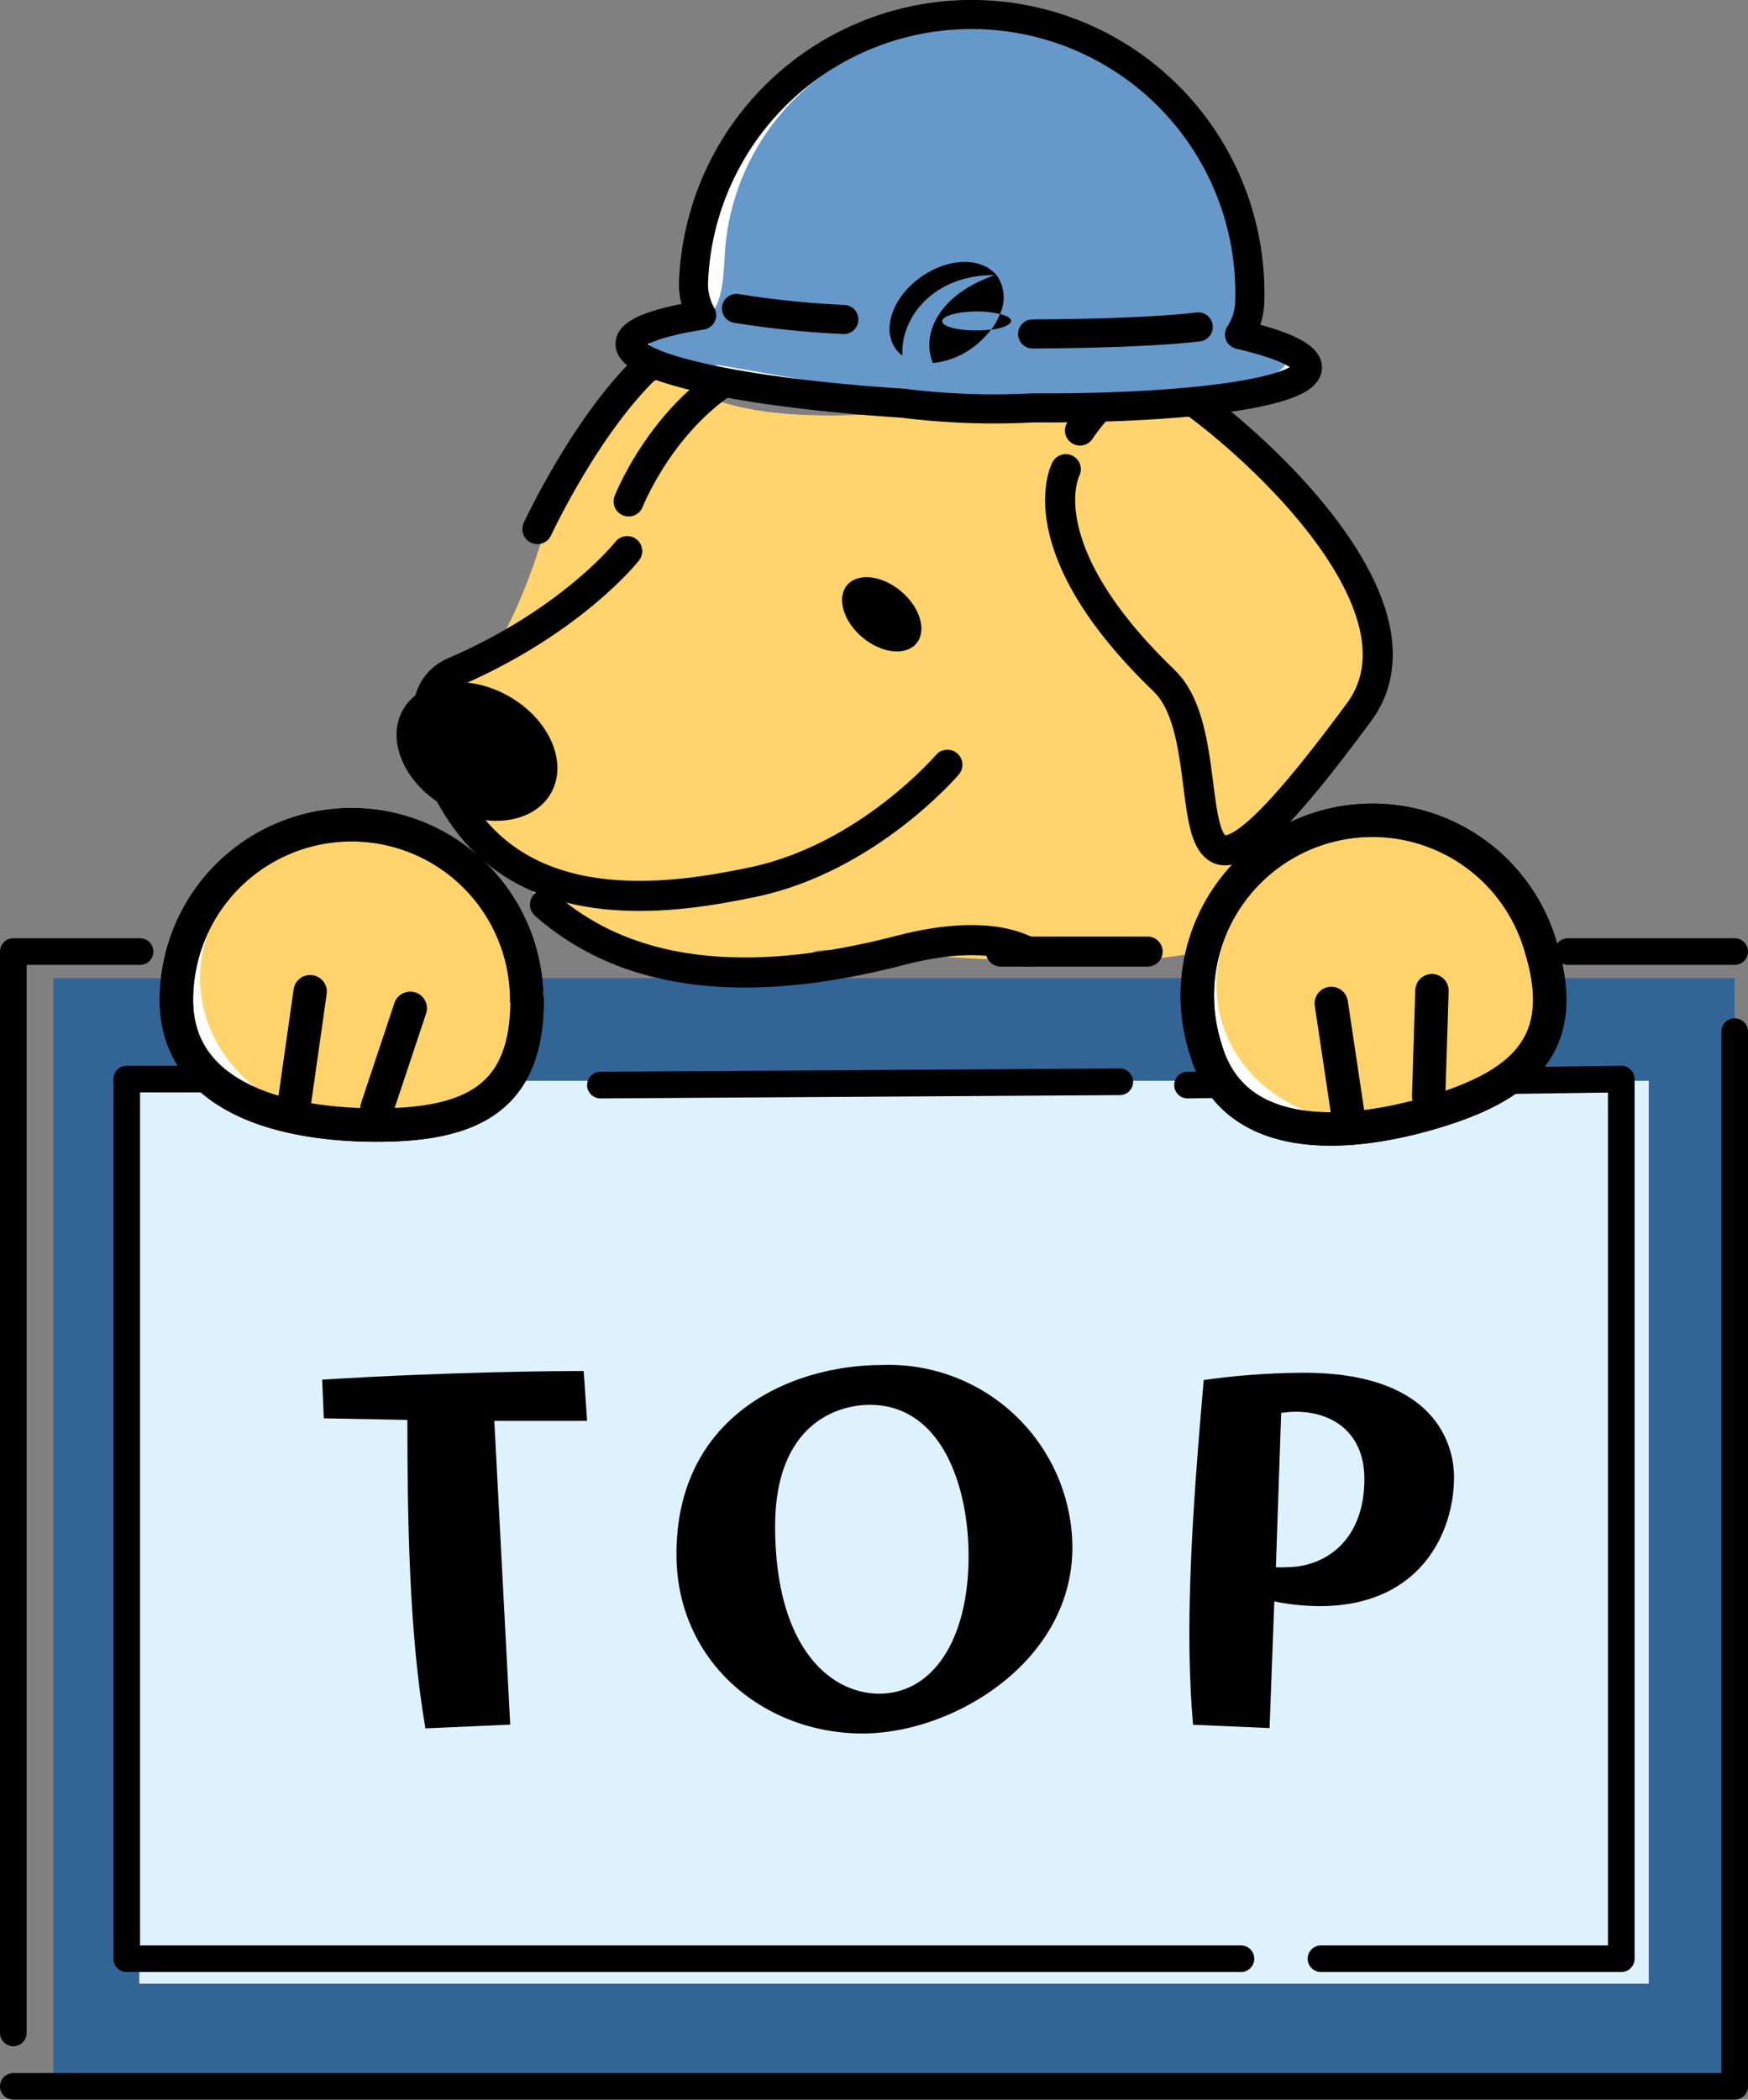 <svg xmlns="http://www.w3.org/2000/svg" viewBox="0 0 122.07 146.56"><rect x="0" y="0" width="122.07" height="146.56" fill="#808080" stroke="none"/><defs><style>.cls-1,.cls-11{fill:#0053a5;}.cls-1,.cls-4,.cls-9{opacity:0.6;}.cls-2,.cls-8{fill:#fff;}.cls-3{fill:#5dbef6;opacity:0.2;}.cls-5,.cls-9{fill:#ffb60b;}.cls-10,.cls-12,.cls-6,.cls-7{fill:none;}.cls-10,.cls-12,.cls-6,.cls-7,.cls-8{stroke:#000;stroke-linecap:round;stroke-linejoin:round;}.cls-6{stroke-width:2.1px;}.cls-7{stroke-width:1.86px;}.cls-10,.cls-8{stroke-width:2.33px;}.cls-12{stroke-width:2.03px;}</style></defs><g id="レイヤー_2" data-name="レイヤー 2"><g id="contents"><rect class="cls-1" x="3.73" y="68.28" width="117.41" height="77.34"/><rect class="cls-2" x="9.73" y="75.44" width="105.41" height="63.02"/><rect class="cls-3" x="9.73" y="75.44" width="105.41" height="63.02"/><path class="cls-2" d="M56.84,66.42c-4.3,3.22-11.34.29-16.77-1.86-2.43-1-6.25-6.47-7.34-8.84-1.6-3.47-2.6-8.61,1.07-9.67,1.19-.35,4.1-7.61,4.3-9.67s2.29-5.67,3.22-7.51c.28-.57,4.13-2.22,4.74-2.38a2.41,2.41,0,0,1,1.72.48c4.43,2.43,10,2.09,15,1.9,8.54-.33,11.59-.33,20.13-.65,1,0,6.92,4.79,7.46,5.59C92.53,37,97.77,45.69,95,50.35c-1.35,2.29-9.29,9.55-11.16,16.07C75.48,68.28,57.71,65.77,56.84,66.42Z"/><g class="cls-4"><path class="cls-5" d="M56.84,66.42c-4.3,3.22-11.34.29-16.77-1.86-2.43-1-6.25-6.47-7.34-8.84-1.6-3.47-2.6-8.61,1.07-9.67,1.19-.35,4.1-7.61,4.3-9.67s2.29-5.67,3.22-7.51c.28-.57,4.13-2.22,4.74-2.38a2.41,2.41,0,0,1,1.72.48c4.43,2.43,10,2.09,15,1.9,8.54-.33,11.59-.33,20.13-.65,1,0,6.92,4.79,7.46,5.59C92.53,37,97.77,45.69,95,50.35c-1.35,2.29-9.29,9.55-11.16,16.07C75.48,68.28,57.71,65.77,56.84,66.42Z"/></g><path class="cls-6" d="M75.42,30.05s2.86-4.48,5.56-3.49S101.07,41.37,94.9,49.72c-15.15,20.53-8.6,2.6-13.6-2.2-9.75-9.38-6.87-14.77-6.87-14.77"/><path class="cls-6" d="M43.9,35s3.27-8.34,10.81-10.22c8.2-2,20.78,2.41,22.27,3.26"/><path class="cls-6" d="M53.66,24.76a6.37,6.37,0,0,0-8.44.81c-4.32,4.09-7.69,11.36-7.69,11.36"/><path class="cls-6" d="M43.8,38.47S40,43.33,31.69,46.92c-2.86,1.23-2.27,5.66.57,9.88,5.05,7.51,15,5.89,20.37,4.76,8-1.69,13.53-8.18,13.53-8.18"/><path class="cls-6" d="M38.06,63.14c7,6.17,16.88,5.26,24.91,3.17,2.7-.7,6.29-1.16,8.78.11"/><ellipse cx="33.31" cy="52.45" rx="4.45" ry="5.93" transform="translate(-28.72 56.06) rotate(-60.91)"/><ellipse cx="61.57" cy="42.87" rx="2.1" ry="3.16" transform="translate(-10.88 62.35) rotate(-49.89)"/><line class="cls-7" x1="109.49" y1="66.42" x2="121.14" y2="66.42"/><polyline class="cls-7" points="0.93 141.9 0.93 66.42 9.78 66.42"/><polyline class="cls-7" points="121.14 72.01 121.14 145.63 0.93 145.63"/><polyline class="cls-7" points="86.66 136.72 8.85 136.72 8.85 75.32 30.91 75.32"/><polyline class="cls-7" points="82.93 75.74 113.22 75.32 113.22 136.72 92.25 136.72"/><line class="cls-7" x1="41.93" y1="75.74" x2="78.2" y2="75.51"/><path d="M29.71,120.64c-1.15-6.62-1.26-14.8-1.26-21.53L22.61,99,22.5,96.3c9.1-.56,16.5-.6,18-.6h.26L41,99.18l-6.48,0,1.11,21.2Z"/><path d="M60.24,121c-6.89,0-13-5-13-12.51,0-9.77,8.1-13.21,14.35-13.21A12.82,12.82,0,0,1,74.89,108C74.89,116,66.56,121,60.24,121Zm7.4-12.36c0-5-1.93-10.58-6.89-10.58-2.51,0-6.62,1.55-6.62,8.47,0,8.36,3.77,11.69,7.29,11.69C65.16,118.2,67.64,114.43,67.64,108.62Z"/><path d="M83.32,120.39c-.18-2-.26-4.15-.26-6.37,0-6,.56-12.54,1-17.69a50.77,50.77,0,0,1,7-.51c10.37,0,10.48,6.4,10.48,7.29,0,3.81-2.3,9-9.4,9a16.15,16.15,0,0,1-3.15-.33l-.33,8.84Zm5.78-11a4.59,4.59,0,0,0,.74,0c2.7,0,5.44-1.85,5.44-6.15,0-3.22-2.19-4.7-4.81-4.7a8.63,8.63,0,0,0-1,.08Z"/><path class="cls-8" d="M36.81,69.8c0,6.75-3.73,8.73-10.49,8.73s-14-2-14-8.73a12.23,12.23,0,0,1,24.46,0Z"/><ellipse class="cls-9" cx="25.62" cy="68.28" rx="11.65" ry="10.25"/><path class="cls-10" d="M36.81,69.8c0,6.75-3.73,8.73-10.49,8.73s-14-2-14-8.73a12.23,12.23,0,0,1,24.46,0Z"/><line class="cls-10" x1="21.66" y1="69.22" x2="20.5" y2="77.37"/><line class="cls-10" x1="28.65" y1="70.38" x2="26.32" y2="77.37"/><path class="cls-8" d="M107.64,66.26c1.94,6.47-1.07,9.44-7.54,11.37s-14,2.1-15.89-4.37a12.23,12.23,0,1,1,23.43-7Z"/><ellipse class="cls-9" cx="96.49" cy="68.01" rx="11.65" ry="10.25" transform="translate(-15.43 30.48) rotate(-16.64)"/><path class="cls-10" d="M107.64,66.26c1.94,6.47-1.07,9.44-7.54,11.37s-14,2.1-15.89-4.37a12.23,12.23,0,1,1,23.43-7Z"/><line class="cls-10" x1="92.97" y1="70.04" x2="94.19" y2="78.18"/><line class="cls-10" x1="100" y1="69.15" x2="99.77" y2="76.51"/><line class="cls-6" x1="69.89" y1="66.42" x2="80.14" y2="66.42"/><path class="cls-2" d="M86.56,23.35a4.35,4.35,0,0,0,.71-2.21,19.43,19.43,0,0,0-38.84-1.39A4.41,4.41,0,0,0,49,22c-3.1.49-5,1.17-5,2-.06,1.72,8.13,3.44,19,4.14a51.67,51.67,0,0,0,9.14.33c10.86.06,19.1-1.07,19.16-2.79C91.35,24.86,89.57,24.05,86.56,23.35Z"/><g class="cls-4"><path class="cls-11" d="M48.07,25.84a7.43,7.43,0,0,0-1.71-.36c-.57-.14-1.17-.58-1.1-1.16a1.27,1.27,0,0,1,.78-.9c1.12-.56,2.54-.54,3.47-1.38s1-2.61,1.09-4A16.7,16.7,0,0,1,64.21,2.32a21.66,21.66,0,0,1,6.53-.12,14.08,14.08,0,0,1,5.14,1.47c1.55.85,5.27,2,6.36,3.43,2.81,3.56,3.64,6.64,4.06,11.15.14,1.52-.37,4.39,1,5.06.59.29.43.65,1.08.76a1.86,1.86,0,0,1,1.55,1.05c-.49,1.3-2.21,1.33-3.58,1.56-4.12.69-17.55,1.61-19.32,1.7-2.4.13-6.67-1.13-9-1.54l-7.86-1.36Z"/></g><path class="cls-12" d="M86.56,23.35a4.35,4.35,0,0,0,.71-2.21,19.43,19.43,0,0,0-38.84-1.39A4.41,4.41,0,0,0,49,22c-3.1.49-5,1.17-5,2-.06,1.72,8.13,3.44,19,4.14a51.67,51.67,0,0,0,9.14.33c10.86.06,19.1-1.07,19.16-2.79C91.35,24.86,89.57,24.05,86.56,23.35Z"/><path class="cls-12" d="M72.11,23.31s7.49,0,11.57-.49"/><path class="cls-12" d="M51.43,21.53a66,66,0,0,0,7.5.77"/><path d="M65.8,22.42c0-.37,1.07-.67,2.4-.68a6.8,6.8,0,0,1,1.63.18,2.72,2.72,0,0,0-.14-2.58c-1-1.39-3.33-1.41-5.31-.05s-2.82,3.6-1.87,5a2,2,0,0,0,.51.53c-.15-2.72,2.27-5.67,6.43-5.61-4.11,1.45-5.09,4.28-4.3,6.13a5.59,5.59,0,0,0,2.67-1A6.07,6.07,0,0,0,69.21,23a8,8,0,0,1-1,.06C66.88,23.08,65.8,22.79,65.8,22.42Z"/><path d="M70.61,22.4c0-.19-.3-.36-.78-.48a4.52,4.52,0,0,1-.62,1.1C70,22.91,70.61,22.67,70.61,22.4Z"/></g></g></svg>